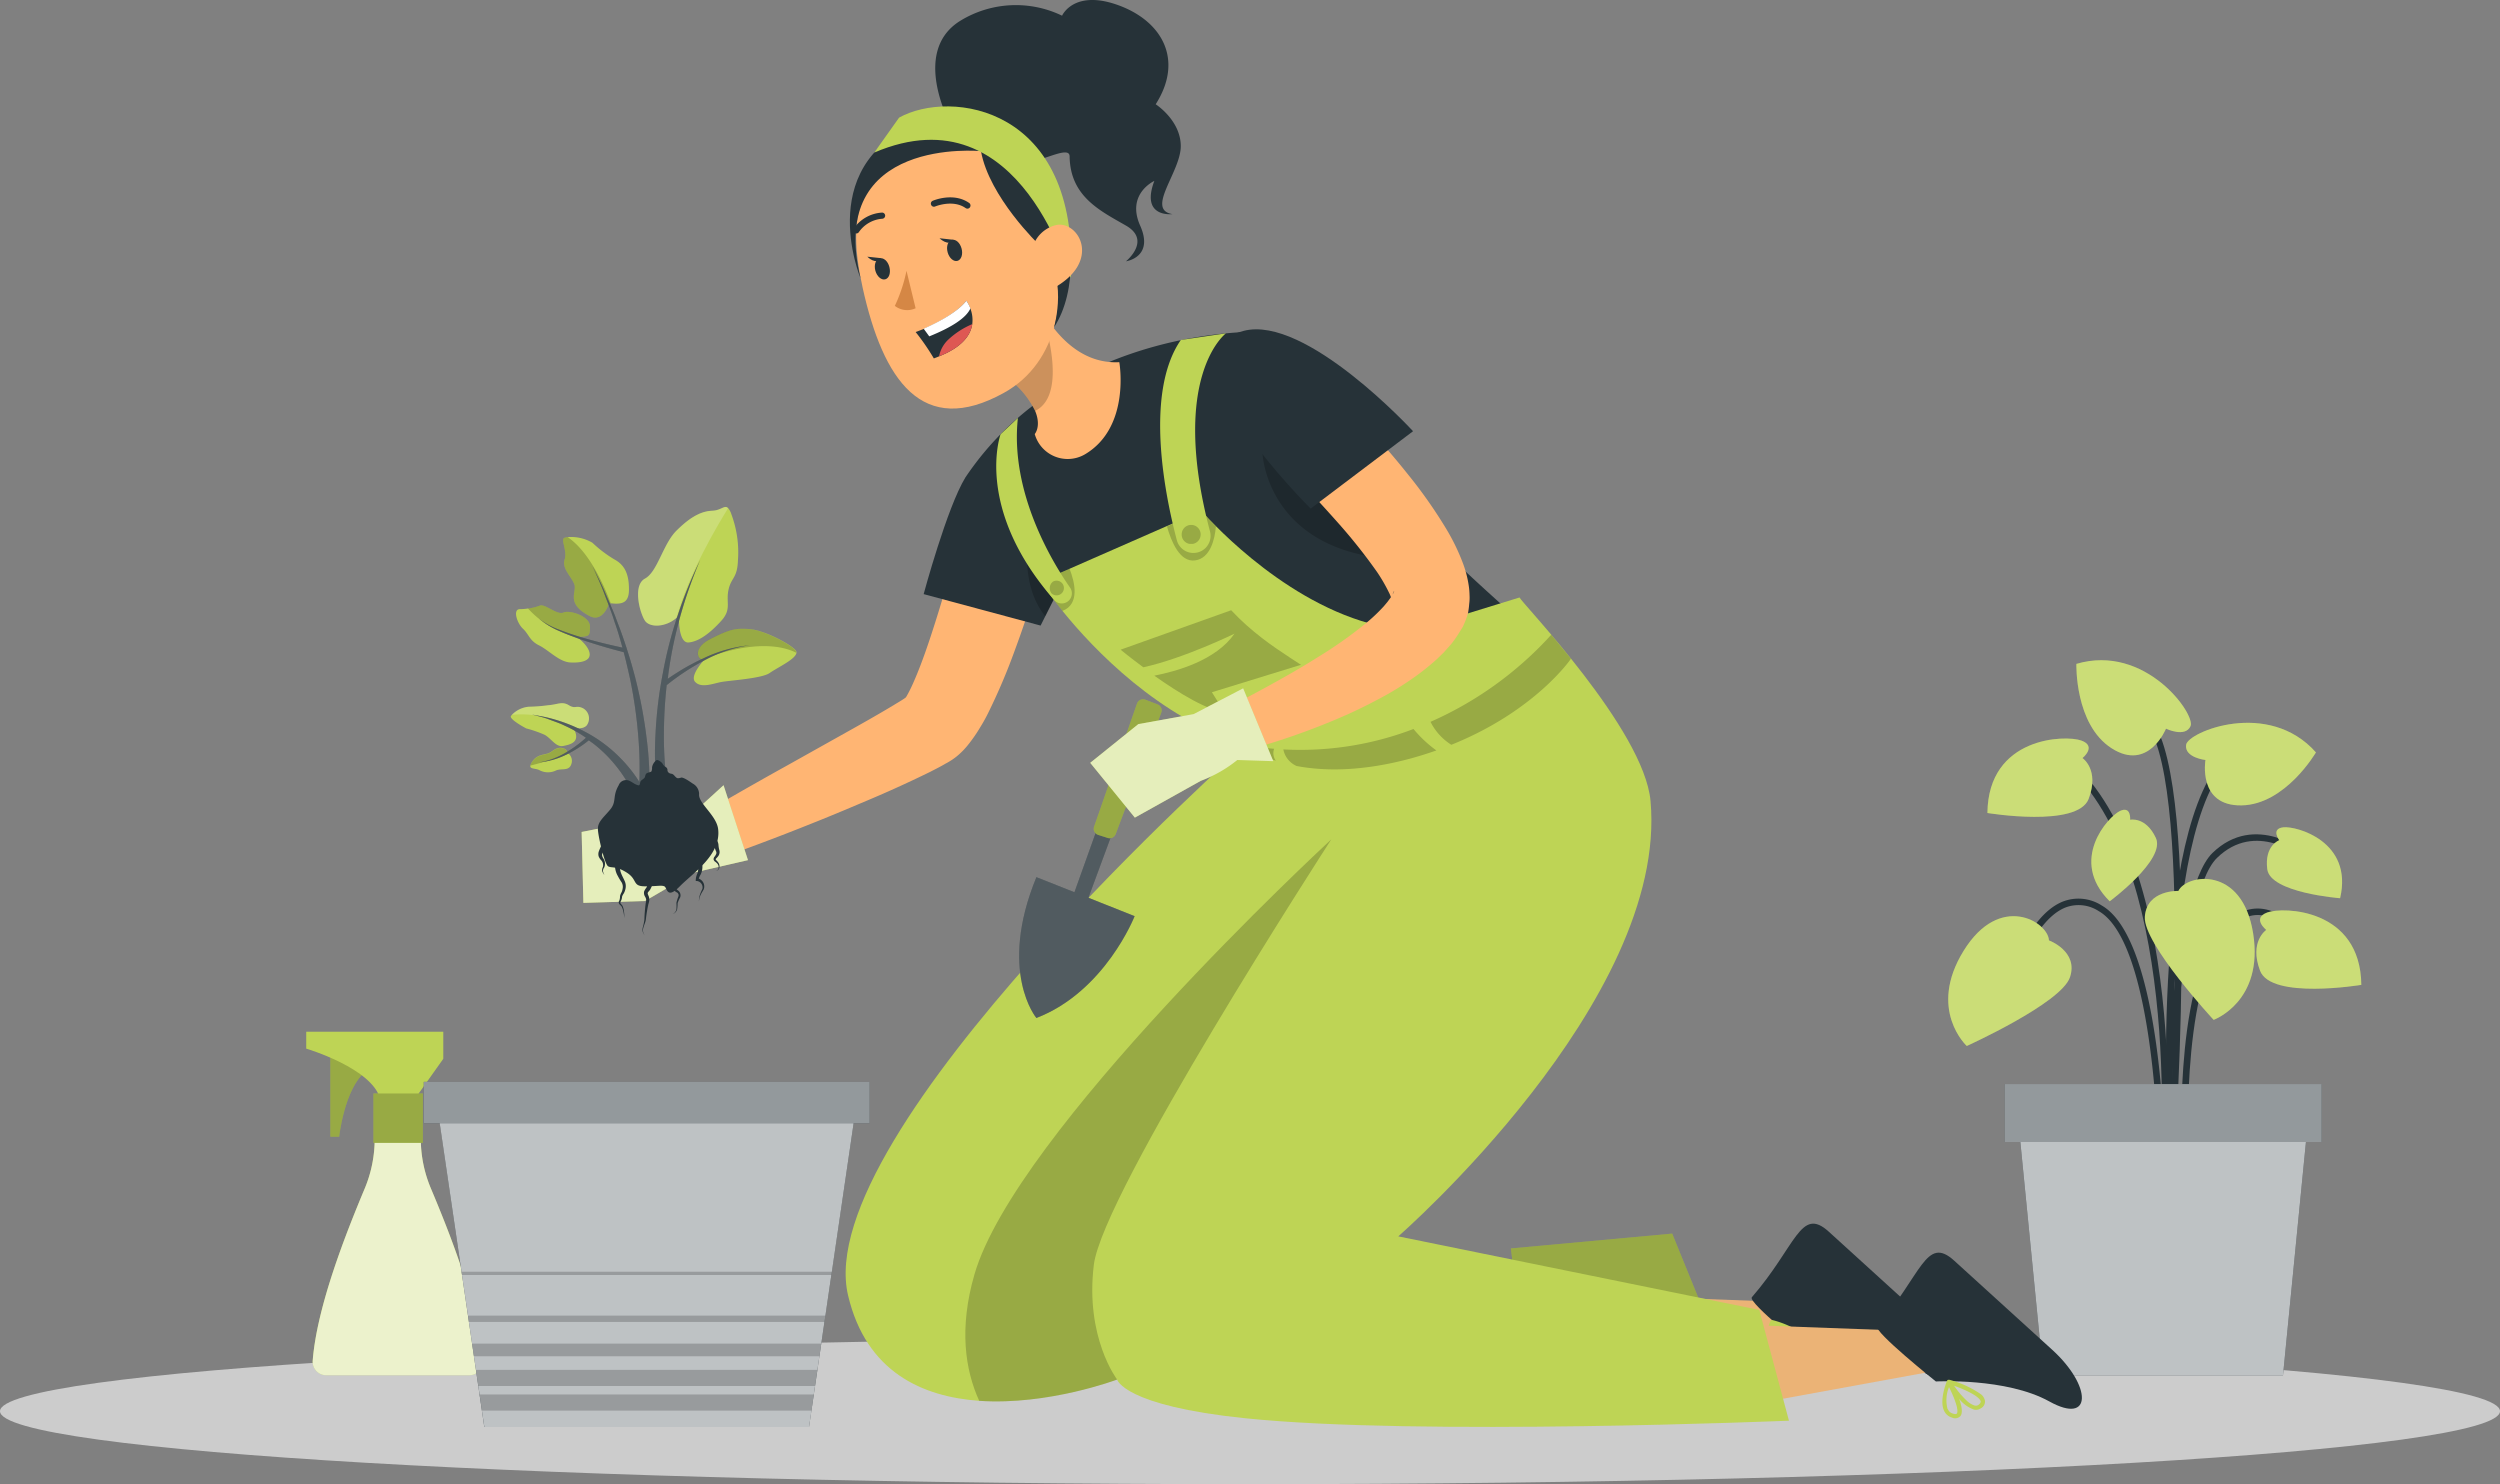 <svg xmlns="http://www.w3.org/2000/svg" xmlns:xlink="http://www.w3.org/1999/xlink" width="734.047" height="435.785" viewBox="0 0 734.047 435.785">
  <rect x="0" y="0" width="734.047" height="435.785" fill="#808080" stroke="none"/>
  <defs>
    <clipPath id="clip-path">
      <rect id="Rectangle_1062" data-name="Rectangle 1062" width="734.047" height="435.785" fill="none"/>
    </clipPath>
    <clipPath id="clip-path-3">
      <rect id="Rectangle_1015" data-name="Rectangle 1015" width="36.217" height="38.115" fill="none"/>
    </clipPath>
    <clipPath id="clip-path-4">
      <rect id="Rectangle_1016" data-name="Rectangle 1016" width="32.26" height="41.389" fill="none"/>
    </clipPath>
    <clipPath id="clip-path-5">
      <rect id="Rectangle_1017" data-name="Rectangle 1017" width="38.156" height="24.251" fill="none"/>
    </clipPath>
    <clipPath id="clip-path-6">
      <rect id="Rectangle_1018" data-name="Rectangle 1018" width="33.638" height="27.944" fill="none"/>
    </clipPath>
    <clipPath id="clip-path-7">
      <rect id="Rectangle_1019" data-name="Rectangle 1019" width="30.821" height="23.004" fill="none"/>
    </clipPath>
    <clipPath id="clip-path-8">
      <rect id="Rectangle_1020" data-name="Rectangle 1020" width="30.821" height="23.003" fill="none"/>
    </clipPath>
    <clipPath id="clip-path-9">
      <rect id="Rectangle_1021" data-name="Rectangle 1021" width="19.309" height="26.884" fill="none"/>
    </clipPath>
    <clipPath id="clip-path-10">
      <rect id="Rectangle_1022" data-name="Rectangle 1022" width="22.096" height="20.851" fill="none"/>
    </clipPath>
    <clipPath id="clip-path-11">
      <rect id="Rectangle_1023" data-name="Rectangle 1023" width="85.523" height="77.024" fill="none"/>
    </clipPath>
    <clipPath id="clip-path-12">
      <rect id="Rectangle_1026" data-name="Rectangle 1026" width="93.038" height="16.999" fill="none"/>
    </clipPath>
    <clipPath id="clip-path-13">
      <rect id="Rectangle_1027" data-name="Rectangle 1027" width="16.2" height="29.738" fill="none"/>
    </clipPath>
    <clipPath id="clip-path-14">
      <rect id="Rectangle_1028" data-name="Rectangle 1028" width="14.367" height="14.468" fill="none"/>
    </clipPath>
    <clipPath id="clip-path-15">
      <rect id="Rectangle_1029" data-name="Rectangle 1029" width="57.765" height="29.977" fill="none"/>
    </clipPath>
    <clipPath id="clip-path-16">
      <rect id="Rectangle_1030" data-name="Rectangle 1030" width="5.565" height="5.565" fill="none"/>
    </clipPath>
    <clipPath id="clip-path-17">
      <rect id="Rectangle_1031" data-name="Rectangle 1031" width="9.982" height="12.361" fill="none"/>
    </clipPath>
    <clipPath id="clip-path-18">
      <rect id="Rectangle_1032" data-name="Rectangle 1032" width="4.157" height="4.316" fill="none"/>
    </clipPath>
    <clipPath id="clip-path-19">
      <rect id="Rectangle_1033" data-name="Rectangle 1033" width="62.657" height="48.422" fill="none"/>
    </clipPath>
    <clipPath id="clip-path-20">
      <rect id="Rectangle_1034" data-name="Rectangle 1034" width="107.47" height="165.047" fill="none"/>
    </clipPath>
    <clipPath id="clip-path-21">
      <rect id="Rectangle_1035" data-name="Rectangle 1035" width="19.825" height="35.739" fill="none"/>
    </clipPath>
    <clipPath id="clip-path-22">
      <rect id="Rectangle_1036" data-name="Rectangle 1036" width="9.01" height="4.524" fill="none"/>
    </clipPath>
    <clipPath id="clip-path-23">
      <rect id="Rectangle_1037" data-name="Rectangle 1037" width="41.228" height="32.294" fill="none"/>
    </clipPath>
    <clipPath id="clip-path-24">
      <rect id="Rectangle_1038" data-name="Rectangle 1038" width="44.939" height="11.867" fill="none"/>
    </clipPath>
    <clipPath id="clip-path-25">
      <rect id="Rectangle_1039" data-name="Rectangle 1039" width="40.426" height="92.319" fill="none"/>
    </clipPath>
    <clipPath id="clip-path-26">
      <rect id="Rectangle_1040" data-name="Rectangle 1040" width="19.971" height="40.825" fill="none"/>
    </clipPath>
    <clipPath id="clip-path-27">
      <rect id="Rectangle_1041" data-name="Rectangle 1041" width="48.838" height="34.546" fill="none"/>
    </clipPath>
    <clipPath id="clip-path-28">
      <rect id="Rectangle_1042" data-name="Rectangle 1042" width="11.168" height="5.162" fill="none"/>
    </clipPath>
    <clipPath id="clip-path-29">
      <rect id="Rectangle_1043" data-name="Rectangle 1043" width="22.717" height="7.401" fill="none"/>
    </clipPath>
    <clipPath id="clip-path-30">
      <rect id="Rectangle_1044" data-name="Rectangle 1044" width="13.993" height="23.624" fill="none"/>
    </clipPath>
    <clipPath id="clip-path-31">
      <rect id="Rectangle_1045" data-name="Rectangle 1045" width="18.21" height="9.416" fill="none"/>
    </clipPath>
    <clipPath id="clip-path-32">
      <rect id="Rectangle_1046" data-name="Rectangle 1046" width="26.452" height="34.834" fill="none"/>
    </clipPath>
    <clipPath id="clip-path-33">
      <rect id="Rectangle_1047" data-name="Rectangle 1047" width="28.875" height="9.035" fill="none"/>
    </clipPath>
    <clipPath id="clip-path-34">
      <rect id="Rectangle_1048" data-name="Rectangle 1048" width="64.001" height="70.266" fill="none"/>
    </clipPath>
    <clipPath id="clip-path-35">
      <rect id="Rectangle_1049" data-name="Rectangle 1049" width="55.161" height="39.805" fill="none"/>
    </clipPath>
    <clipPath id="clip-path-36">
      <rect id="Rectangle_1050" data-name="Rectangle 1050" width="53.741" height="37.973" fill="none"/>
    </clipPath>
    <clipPath id="clip-path-37">
      <rect id="Rectangle_1051" data-name="Rectangle 1051" width="11.748" height="25.877" fill="none"/>
    </clipPath>
    <clipPath id="clip-path-38">
      <rect id="Rectangle_1052" data-name="Rectangle 1052" width="49.961" height="69.49" fill="none"/>
    </clipPath>
    <clipPath id="clip-path-39">
      <rect id="Rectangle_1055" data-name="Rectangle 1055" width="14.519" height="14.519" fill="none"/>
    </clipPath>
    <clipPath id="clip-path-40">
      <rect id="Rectangle_1056" data-name="Rectangle 1056" width="124.386" height="98.925" fill="none"/>
    </clipPath>
    <clipPath id="clip-path-41">
      <rect id="Rectangle_1059" data-name="Rectangle 1059" width="130.916" height="12.153" fill="none"/>
    </clipPath>
    <clipPath id="clip-path-42">
      <rect id="Rectangle_1060" data-name="Rectangle 1060" width="108.731" height="40.755" fill="none"/>
    </clipPath>
  </defs>
  <g id="Group_555" data-name="Group 555" transform="translate(0)">
    <g id="Group_554" data-name="Group 554" transform="translate(0)" clip-path="url(#clip-path)">
      <g id="Group_553" data-name="Group 553">
        <g id="Group_552" data-name="Group 552" clip-path="url(#clip-path)">
          <path id="Path_4814" data-name="Path 4814" d="M367.024,207.575C164.323,207.575,0,217.169,0,229s164.323,21.428,367.024,21.428S734.047,240.838,734.047,229s-164.323-21.428-367.024-21.428" transform="translate(0 185.354)" fill="#ccc"/>
          <path id="Path_4815" data-name="Path 4815" d="M31.893,220.845c0-.738,2.461-73.068,14.235-84.5,11.358-11.093,24.608-.416,25.1,0l1.211-1.458c-.151-.132-15.011-12.247-27.637,0C32.5,146.831,30.095,217.665,30,220.675Z" transform="translate(604.819 115.56)" fill="#263238"/>
          <path id="Path_4816" data-name="Path 4816" d="M76.27,243.2c0-.871,8.045-86.867-23.359-122.909l-1.439,1.249c30.893,35.4,23.037,120.581,22.924,121.471Z" transform="translate(559.42 107.417)" fill="#263238"/>
          <path id="Path_4817" data-name="Path 4817" d="M42.312,237.243l1.893-.133c0-.984-6.152-97.733,16.866-118.915L59.8,116.8C36.1,138.583,42.047,233.211,42.312,237.243" transform="translate(594.495 104.292)" fill="#263238"/>
          <path id="Path_4818" data-name="Path 4818" d="M96.539,217.013h1.893c0-2.669-.757-65.382-18.57-75.6a12.63,12.63,0,0,0-11.547-1.117c-10.79,4.448-16.128,23.643-16.355,24.457l1.893.492c0-.189,5.319-19.1,15.238-23.208a10.825,10.825,0,0,1,9.881,1.022c16.828,9.654,17.567,73.314,17.567,73.958" transform="translate(537.258 124.466)" fill="#263238"/>
          <path id="Path_4819" data-name="Path 4819" d="M28.2,215.682l1.893-.114c0-.492-2.688-49.538,10.544-66.8,3.2-4.183,6.682-6.171,10.354-5.925,8.67.606,15.92,13.251,16,13.421l1.647-.928c-.322-.568-7.837-13.7-17.51-14.386-4.335-.3-8.386,1.893-12,6.663-13.648,17.832-11.036,66.026-10.922,68.07" transform="translate(612.542 125.835)" fill="#263238"/>
          <path id="Path_4820" data-name="Path 4820" d="M56.848,248.353c.36-4.77,8.651-116.795-5.944-136.538l-1.514,1.136c14.178,19.176,5.679,134.1,5.565,135.251Z" transform="translate(581.037 99.845)" fill="#263238"/>
          <path id="Path_4821" data-name="Path 4821" d="M96.041,149.218s8.745,3.218,6.152,10.847-30.287,20.16-30.287,20.16-11.6-10.638-.946-27.921,24.835-8.537,25.082-3.085" transform="translate(505.576 126.897)" fill="#bed455"/>
          <g id="Group_434" data-name="Group 434" transform="translate(572.032 269.007)" opacity="0.2" style="isolation: isolate">
            <g id="Group_433" data-name="Group 433" transform="translate(0)">
              <g id="Group_432" data-name="Group 432" clip-path="url(#clip-path-3)">
                <path id="Path_4822" data-name="Path 4822" d="M96.041,149.218s8.745,3.218,6.152,10.847-30.287,20.16-30.287,20.16-11.6-10.638-.946-27.921,24.835-8.537,25.082-3.085" transform="translate(-66.456 -142.11)" fill="#fff"/>
              </g>
            </g>
          </g>
          <path id="Path_4823" data-name="Path 4823" d="M47.907,139.86s-9.313-.379-9.843,7.572,20.2,30.287,20.2,30.287,14.784-5.338,11.6-25.4-19.573-17.4-21.958-12.456" transform="translate(591.702 121.736)" fill="#bed455"/>
          <g id="Group_437" data-name="Group 437" transform="translate(629.755 258.066)" opacity="0.2" style="isolation: isolate">
            <g id="Group_436" data-name="Group 436" transform="translate(0)">
              <g id="Group_435" data-name="Group 435" clip-path="url(#clip-path-4)">
                <path id="Path_4824" data-name="Path 4824" d="M47.907,139.86s-9.313-.379-9.843,7.572,20.2,30.287,20.2,30.287,14.784-5.338,11.6-25.4-19.573-17.4-21.958-12.456" transform="translate(-38.053 -136.33)" fill="#fff"/>
              </g>
            </g>
          </g>
          <path id="Path_4825" data-name="Path 4825" d="M34.261,123.038s-6.209-.681-5.679-4.467,24.173-13.516,38.124,2.234c0,0-8.935,15.352-21.864,15.56s-10.582-13.326-10.582-13.326" transform="translate(613.298 100.113)" fill="#bed455"/>
          <g id="Group_440" data-name="Group 440" transform="translate(641.848 212.228)" opacity="0.2" style="isolation: isolate">
            <g id="Group_439" data-name="Group 439" transform="translate(0)">
              <g id="Group_438" data-name="Group 438" clip-path="url(#clip-path-5)">
                <path id="Path_4826" data-name="Path 4826" d="M34.261,123.038s-6.209-.681-5.679-4.467,24.173-13.516,38.124,2.234c0,0-8.935,15.352-21.864,15.56s-10.582-13.326-10.582-13.326" transform="translate(-28.55 -112.115)" fill="#fff"/>
              </g>
            </g>
          </g>
          <path id="Path_4827" data-name="Path 4827" d="M74.259,122.509s5.679,2.726,7.212-.757S68.22,97.484,47.947,103.485c0,0-.549,17.756,10.317,24.76s16-5.736,16-5.736" transform="translate(561.715 91.442)" fill="#bed455"/>
          <g id="Group_443" data-name="Group 443" transform="translate(609.657 193.846)" opacity="0.2" style="isolation: isolate">
            <g id="Group_442" data-name="Group 442">
              <g id="Group_441" data-name="Group 441" clip-path="url(#clip-path-6)">
                <path id="Path_4828" data-name="Path 4828" d="M74.259,122.509s5.679,2.726,7.212-.757S68.22,97.484,47.947,103.485c0,0-.549,17.756,10.317,24.76s16-5.736,16-5.736" transform="translate(-47.942 -102.404)" fill="#fff"/>
              </g>
            </g>
          </g>
          <path id="Path_4829" data-name="Path 4829" d="M24.41,146.954s-4.3-3.464.341-5.149,27.334-1.211,27.58,21.277c0,0-26.5,4.411-29.738-4.164s1.817-11.963,1.817-11.963" transform="translate(640.999 126.095)" fill="#bed455"/>
          <g id="Group_446" data-name="Group 446" transform="translate(662.509 267.306)" opacity="0.2" style="isolation: isolate">
            <g id="Group_445" data-name="Group 445" transform="translate(0)">
              <g id="Group_444" data-name="Group 444" clip-path="url(#clip-path-7)">
                <path id="Path_4830" data-name="Path 4830" d="M24.41,146.954s-4.3-3.464.341-5.149,27.334-1.211,27.58,21.277c0,0-26.5,4.411-29.738-4.164s1.817-11.963,1.817-11.963" transform="translate(-21.51 -141.212)" fill="#fff"/>
              </g>
            </g>
          </g>
          <path id="Path_4831" data-name="Path 4831" d="M91.149,120.294s4.3-3.464-.341-5.149-27.353-1.212-27.58,21.277c0,0,26.5,4.411,29.738-4.165s-1.817-11.963-1.817-11.963" transform="translate(520.311 102.289)" fill="#bed455"/>
          <g id="Group_449" data-name="Group 449" transform="translate(583.539 216.841)" opacity="0.2" style="isolation: isolate">
            <g id="Group_448" data-name="Group 448" transform="translate(0)">
              <g id="Group_447" data-name="Group 447" clip-path="url(#clip-path-8)">
                <path id="Path_4832" data-name="Path 4832" d="M91.149,120.294s4.3-3.464-.341-5.149-27.353-1.212-27.58,21.277c0,0,26.5,4.411,29.738-4.165s-1.817-11.963-1.817-11.963" transform="translate(-63.228 -114.552)" fill="#fff"/>
              </g>
            </g>
          </g>
          <path id="Path_4833" data-name="Path 4833" d="M64.59,128.541s.379-4.2-3.029-2.555-15.144,14.424-2.972,26.5c0,0,16.525-12.247,13.554-18.608s-7.553-5.338-7.553-5.338" transform="translate(560.859 112.157)" fill="#bed455"/>
          <g id="Group_452" data-name="Group 452" transform="translate(614.05 237.76)" opacity="0.2" style="isolation: isolate">
            <g id="Group_451" data-name="Group 451" transform="translate(0)">
              <g id="Group_450" data-name="Group 450" clip-path="url(#clip-path-9)">
                <path id="Path_4834" data-name="Path 4834" d="M64.59,128.541s.379-4.2-3.029-2.555-15.144,14.424-2.972,26.5c0,0,16.525-12.247,13.554-18.608s-7.553-5.338-7.553-5.338" transform="translate(-53.191 -125.603)" fill="#fff"/>
              </g>
            </g>
          </g>
          <path id="Path_4835" data-name="Path 4835" d="M28.129,132.124s-2.555-3.351,1.193-3.786,20.6,4.07,16.677,20.822c0,0-20.5-1.552-21.39-8.518s3.521-8.518,3.521-8.518" transform="translate(641.103 114.574)" fill="#bed455"/>
          <g id="Group_455" data-name="Group 455" transform="translate(665.593 242.884)" opacity="0.2" style="isolation: isolate">
            <g id="Group_454" data-name="Group 454" transform="translate(0)">
              <g id="Group_453" data-name="Group 453" clip-path="url(#clip-path-10)">
                <path id="Path_4836" data-name="Path 4836" d="M28.129,132.124s-2.555-3.351,1.193-3.786,20.6,4.07,16.677,20.822c0,0-20.5-1.552-21.39-8.518s3.521-8.518,3.521-8.518" transform="translate(-24.49 -128.31)" fill="#fff"/>
              </g>
            </g>
          </g>
          <path id="Path_4837" data-name="Path 4837" d="M37.251,249.669h70.361l7.572-77.024H29.66Z" transform="translate(562.719 154.163)" fill="#263238"/>
          <g id="Group_458" data-name="Group 458" transform="translate(592.379 326.808)" opacity="0.7" style="isolation: isolate">
            <g id="Group_457" data-name="Group 457" transform="translate(0)">
              <g id="Group_456" data-name="Group 456" clip-path="url(#clip-path-11)">
                <path id="Path_4838" data-name="Path 4838" d="M37.251,249.669h70.361l7.572-77.024H29.66Z" transform="translate(-29.66 -172.645)" fill="#fff"/>
              </g>
            </g>
          </g>
          <rect id="Rectangle_1024" data-name="Rectangle 1024" width="93.038" height="16.999" transform="translate(588.631 318.309)" fill="#263238"/>
          <g id="Group_461" data-name="Group 461" transform="translate(588.631 318.309)" opacity="0.5" style="isolation: isolate">
            <g id="Group_460" data-name="Group 460" transform="translate(0)">
              <g id="Group_459" data-name="Group 459" clip-path="url(#clip-path-12)">
                <rect id="Rectangle_1025" data-name="Rectangle 1025" width="93.038" height="16.999" fill="#fff"/>
              </g>
            </g>
          </g>
          <path id="Path_4839" data-name="Path 4839" d="M309.534,78.655c-1.628,5.546-3.2,11.358-4.922,17.037s-3.369,11.358-5.13,16.9-3.616,11.055-5.679,15.958c-.511,1.211-1.022,2.385-1.533,3.426s-1.022,1.988-1.306,2.442-.208.322.133,0c.984-.681-.095,0-.454.3-.852.625-2.2,1.382-3.351,2.1-4.9,2.953-10.165,5.906-15.39,8.821l-15.787,8.84q-15.881,8.8-31.555,18.153L229.785,184q17.357-5.943,34.3-12.777c5.679-2.253,11.358-4.676,16.942-7.042s11.225-4.96,17.036-7.8c1.477-.776,2.839-1.42,4.524-2.423a19.607,19.607,0,0,0,3.35-2.2,22.746,22.746,0,0,0,3.2-3.275,43.5,43.5,0,0,0,3.6-5.206,46.958,46.958,0,0,0,2.574-4.695A177.5,177.5,0,0,0,322.88,120.7a336.287,336.287,0,0,0,11-35.7Z" transform="translate(-24.911 70.235)" fill="#ffb573"/>
          <path id="Path_4840" data-name="Path 4840" d="M219.94,108.308l34.338,9.238,1.363-2.726,10.809-21.5L251.8,85.082,232.187,74.065c-5.395,8.8-12.247,34.243-12.247,34.243" transform="translate(51.263 66.136)" fill="#263238"/>
          <g id="Group_464" data-name="Group 464" transform="translate(301.513 151.218)" opacity="0.2" style="isolation: isolate">
            <g id="Group_463" data-name="Group 463" transform="translate(0)">
              <g id="Group_462" data-name="Group 462" clip-path="url(#clip-path-13)">
                <path id="Path_4841" data-name="Path 4841" d="M225.331,109.623l10.809-21.5-14.651-8.234c-1.325,5.243-4.051,19.857,3.843,29.738" transform="translate(-219.94 -79.885)"/>
              </g>
            </g>
          </g>
          <path id="Path_4842" data-name="Path 4842" d="M149.71,94.255s29.132,56.41,100.232,71.572L316.914,140.1s-10.866-9.2-24.779-22.413a458.046,458.046,0,0,1-37.083-39.108c-7.818-9.465-14.405-18.929-18.153-27.107,0,0-56.883-2.309-87.189,42.781" transform="translate(133.74 45.946)" fill="#263238"/>
          <path id="Path_4843" data-name="Path 4843" d="M164.19,99.954s2.234,3.483,6.417,8.651c9.294,11.49,28.243,31.272,53.608,39.449,36.8,11.831,57.678-7.042,57.678-7.042V113.981c-28.811,3.786-56.069-20.008-66.253-30.287-2.707-2.707-4.2-4.448-4.2-4.448l-10.165,4.448-28.6,12.55Z" transform="translate(141.351 70.762)" fill="#bed455"/>
          <g id="Group_467" data-name="Group 467" transform="translate(342.643 150.12)" opacity="0.2" style="isolation: isolate">
            <g id="Group_466" data-name="Group 466" transform="translate(0)">
              <g id="Group_465" data-name="Group 465" clip-path="url(#clip-path-14)">
                <path id="Path_4844" data-name="Path 4844" d="M199.18,83.753c1.268,4.448,3.786,10.6,8.272,9.976s5.792-6.285,6.1-9.976c-2.707-2.707-4.2-4.448-4.2-4.448Z" transform="translate(-199.18 -79.305)"/>
              </g>
            </g>
          </g>
          <g id="Group_470" data-name="Group 470" transform="translate(329.032 179.177)" opacity="0.2" style="isolation: isolate">
            <g id="Group_469" data-name="Group 469" transform="translate(0)">
              <g id="Group_468" data-name="Group 468" clip-path="url(#clip-path-15)">
                <path id="Path_4845" data-name="Path 4845" d="M216.892,101.526s-14.784,7.25-26.785,9.881c-3.937-2.915-6.663-5.168-6.663-5.168l32.464-11.585c11.736,12.607,25.763,17.51,25.29,20.822s-17.131,9.465-26.6,9.143c-5.243-.189-14.273-5.792-21.258-10.752,6.417-1.268,18.04-4.411,23.548-12.342" transform="translate(-183.444 -94.655)"/>
              </g>
            </g>
          </g>
          <path id="Path_4846" data-name="Path 4846" d="M216.938,51.705S200.2,64.18,212.262,109.894a5.037,5.037,0,0,1-9.694,2.732c-.019-.064-.038-.131-.055-.195-3.2-12.077-9.768-42.913,1.174-58.776Z" transform="translate(143.025 46.17)" fill="#bed455"/>
          <g id="Group_473" data-name="Group 473" transform="translate(346.968 154.116)" opacity="0.2" style="isolation: isolate">
            <g id="Group_472" data-name="Group 472" transform="translate(0)">
              <g id="Group_471" data-name="Group 471" clip-path="url(#clip-path-16)">
                <path id="Path_4847" data-name="Path 4847" d="M201.554,83.97a2.783,2.783,0,1,0,5.546.458,2.643,2.643,0,0,0,0-.458,2.783,2.783,0,0,0-5.546,0" transform="translate(-201.545 -81.416)"/>
              </g>
            </g>
          </g>
          <g id="Group_476" data-name="Group 476" transform="translate(305.541 167.005)" opacity="0.2" style="isolation: isolate">
            <g id="Group_475" data-name="Group 475" transform="translate(0)">
              <g id="Group_474" data-name="Group 474" clip-path="url(#clip-path-17)">
                <path id="Path_4848" data-name="Path 4848" d="M221.1,91.935s2.234,3.483,6.417,8.651c5.187-2.007,3.616-8.424,2.082-12.361Z" transform="translate(-221.097 -88.225)"/>
              </g>
            </g>
          </g>
          <path id="Path_4849" data-name="Path 4849" d="M243.2,114.647c-5.149-7.382-17.718-27.959-15.314-49.822L222.8,69.614s-7.913,21.712,15.749,48.687a2.964,2.964,0,0,0,4.916-3.192,2.917,2.917,0,0,0-.259-.462" transform="translate(70.99 57.885)" fill="#bed455"/>
          <g id="Group_479" data-name="Group 479" transform="translate(308.229 170.496)" opacity="0.2" style="isolation: isolate">
            <g id="Group_478" data-name="Group 478" transform="translate(0)">
              <g id="Group_477" data-name="Group 477" clip-path="url(#clip-path-18)">
                <path id="Path_4850" data-name="Path 4850" d="M223.265,93.79a2.158,2.158,0,1,0,.4-3.426,2.479,2.479,0,0,0-.4,3.426" transform="translate(-222.754 -90.069)"/>
              </g>
            </g>
          </g>
          <path id="Path_4851" data-name="Path 4851" d="M178.445,203.183l-74-2.688,13.459,27.164,74.374-13.591Z" transform="translate(344.046 179.032)" fill="#ebb376"/>
          <path id="Path_4852" data-name="Path 4852" d="M84.376,211.421c-1.268,1.458,17.207,16.2,17.207,16.2s20.652-1.155,33.316,5.868,12.512-4.524.871-15.144l-28.83-26.217c-8.291-7.5-9.522,4.259-22.564,19.289" transform="translate(429.994 169.488)" fill="#263238"/>
          <path id="Path_4853" data-name="Path 4853" d="M109.4,204.782a.541.541,0,0,0-.246,0,.323.323,0,0,0-.189,0,.355.355,0,0,0-.17.095.533.533,0,0,0-.151.208c-.114.265-2.328,5.679-.852,8.764a3.557,3.557,0,0,0,2.309,1.988,2.159,2.159,0,0,0,2.48-.416c.776-.965.379-3.029-.36-5.073a9.737,9.737,0,0,0,4.3,3.142,2.592,2.592,0,0,0,2.007-.341,2.254,2.254,0,0,0,1.268-2.253A3.167,3.167,0,0,0,118.637,209a29.655,29.655,0,0,0-9.238-4.221m1.325,1.742c3.559,1.249,7.572,3.2,7.837,4.619,0,.133,0,.492-.719,1.022a1.228,1.228,0,0,1-1.041.151,5.675,5.675,0,0,1-2.4-1.477,28.8,28.8,0,0,1-3.672-4.392Zm-1.893,6.852c-.852-1.893-.114-4.77.416-6.474,1.7,3.332,2.953,6.966,2.29,7.78-.208.265-.814.132-1.155,0a2.492,2.492,0,0,1-.984-.53,2.549,2.549,0,0,1-.492-.776Z" transform="translate(411.162 182.847)" fill="#bed455"/>
          <path id="Path_4854" data-name="Path 4854" d="M182.987,228.882,167.71,191.345,120.33,195.7l5.546,44.068Z" transform="translate(323.282 170.861)" fill="#bed455"/>
          <g id="Group_482" data-name="Group 482" transform="translate(443.612 362.206)" opacity="0.2" style="isolation: isolate">
            <g id="Group_481" data-name="Group 481" transform="translate(0)">
              <g id="Group_480" data-name="Group 480" clip-path="url(#clip-path-19)">
                <path id="Path_4855" data-name="Path 4855" d="M182.987,228.882,167.71,191.345,120.33,195.7l5.546,44.068Z" transform="translate(-120.33 -191.345)"/>
              </g>
            </g>
          </g>
          <path id="Path_4856" data-name="Path 4856" d="M159,207.692,84.99,204.985l13.459,27.183,74.374-13.591Z" transform="translate(400.343 183.041)" fill="#ebb376"/>
          <path id="Path_4857" data-name="Path 4857" d="M64.916,215.924c-1.268,1.439,17.207,16.2,17.207,16.2s20.652-1.155,33.316,5.868,12.512-4.524.871-15.144L87.48,196.635c-8.291-7.515-9.522,4.259-22.564,19.289" transform="translate(486.291 173.503)" fill="#263238"/>
          <path id="Path_4858" data-name="Path 4858" d="M81.98,214.029h-.246a.53.53,0,0,0-.189,0,.449.449,0,0,0-.151.114.533.533,0,0,0-.151.208c-.114.284-2.328,5.679-.852,8.764a3.654,3.654,0,0,0,2.309,2.007,2.159,2.159,0,0,0,2.48-.435c.776-.965.379-3.01-.36-5.054a9.668,9.668,0,0,0,4.3,3.123,2.517,2.517,0,0,0,2.007-.322,2.254,2.254,0,0,0,1.268-2.253,3.255,3.255,0,0,0-1.155-1.893,29.828,29.828,0,0,0-9.257-4.259m1.325,1.742c3.559,1.249,7.572,3.2,7.837,4.619,0,.133,0,.511-.719,1.041a1.345,1.345,0,0,1-1.06.151,6.026,6.026,0,0,1-2.4-1.5,26.792,26.792,0,0,1-3.653-4.316m-1.893,6.871a10.244,10.244,0,0,1,.416-6.474c1.685,3.332,2.953,6.947,2.29,7.78-.208.246-.814.114-1.155,0a2.506,2.506,0,0,1-.984-.549,2.635,2.635,0,0,1-.492-.757Z" transform="translate(490.428 191.109)" fill="#bed455"/>
          <path id="Path_4859" data-name="Path 4859" d="M111.011,297.644c5.338,22.545,21.9,29.719,38.5,30.912,20.236,1.4,40.49-6.247,40.49-6.247s1.893,7.685,37.556,11.358c50.826,5.281,159.708.719,159.708.719l-8.708-32.521-106.005-21.6s79.39-69.187,74.071-127.831c-1.893-21.031-37.859-58.17-38.465-59.76L217.83,120.5l9.749,15.56S99.6,249.752,111.011,297.644" transform="translate(138.007 82.754)" fill="#bed455"/>
          <g id="Group_485" data-name="Group 485" transform="translate(283.442 246.434)" opacity="0.2" style="isolation: isolate">
            <g id="Group_484" data-name="Group 484" transform="translate(0)">
              <g id="Group_483" data-name="Group 483" clip-path="url(#clip-path-20)">
                <path id="Path_4860" data-name="Path 4860" d="M185.347,295.061c20.236,1.4,40.49-6.247,40.49-6.247S216.372,276.453,219,255.12c2.518-21.012,67.843-122,69.736-124.935-2.82,2.612-92.754,86.072-104.794,127.774-4.581,15.825-2.726,28.035,1.4,37.1" transform="translate(-181.269 -130.185)"/>
              </g>
            </g>
          </g>
          <path id="Path_4861" data-name="Path 4861" d="M228.611,80.621c1.893,4.562-.114,6.8-.114,6.8a10.055,10.055,0,0,0,14.727,5.963c13.5-7.969,10.108-27.069,10.108-27.069-12.191.663-19.743-9.635-23.283-16.185a38.351,38.351,0,0,1-2.442-5.3L213.96,65.818a73.647,73.647,0,0,1,8.178,6.436,26.519,26.519,0,0,1,6.474,8.367" transform="translate(75.32 40.026)" fill="#ffb573"/>
          <g id="Group_488" data-name="Group 488" transform="translate(289.28 84.908)" opacity="0.2" style="isolation: isolate">
            <g id="Group_487" data-name="Group 487" transform="translate(0)">
              <g id="Group_486" data-name="Group 486" clip-path="url(#clip-path-21)">
                <path id="Path_4862" data-name="Path 4862" d="M224.487,65.791a73.647,73.647,0,0,1,8.178,6.436,26.519,26.519,0,0,1,6.474,8.367c10.733-5.243,1.439-30.287,1.439-30.287v-.151a38.351,38.351,0,0,1-2.442-5.3Z" transform="translate(-224.487 -44.855)"/>
              </g>
            </g>
          </g>
          <path id="Path_4863" data-name="Path 4863" d="M209.972,38.3s-13.251-22.715,1.988-32.18a31.213,31.213,0,0,1,29.909-1.514s3.407-7.78,16.393-3.123,19.422,16.071,11.093,29.132c0,0,7.364,4.713,7.364,12.3s-10.411,18.646-2.442,19.952c0,0-9.465,1.211-5.319-9.749,0,0-8.329,3.786-4.164,13.118s-4.164,10.487-4.164,10.487,7.572-6.133,0-10.487-16.374-8.537-16.544-20.292c0-3.786-10.014,2.82-14.879,1.666A60.107,60.107,0,0,1,209.972,38.3" transform="translate(69.976 0)" fill="#263238"/>
          <path id="Path_4864" data-name="Path 4864" d="M244.468,23.721C223.948,29.835,220.617,42.8,225.406,64.4c6,27.012,17.472,44.049,41.456,30.741,32.5-18.059,11.68-81.586-22.394-71.421" transform="translate(27.909 20.205)" fill="#ffb573"/>
          <path id="Path_4865" data-name="Path 4865" d="M249.186,42.005a45.8,45.8,0,0,1-3.426,10.3,5.9,5.9,0,0,0,6.1.7Z" transform="translate(16.981 37.508)" fill="#d58745"/>
          <path id="Path_4866" data-name="Path 4866" d="M238.712,40.873c.454,1.7,1.76,2.82,2.877,2.518s1.685-1.893,1.211-3.634-1.742-2.82-2.877-2.518-1.685,1.931-1.211,3.634" transform="translate(39.533 33.207)" fill="#263238"/>
          <path id="Path_4867" data-name="Path 4867" d="M243.979,37.409l-4.089-.454s2.688,2.612,4.089.454" transform="translate(35.969 32.999)" fill="#263238"/>
          <path id="Path_4868" data-name="Path 4868" d="M249.907,43.736c.473,1.685,1.76,2.82,2.9,2.518s1.666-1.893,1.211-3.634-1.76-2.839-2.9-2.518-1.666,1.931-1.212,3.634" transform="translate(7.118 35.759)" fill="#263238"/>
          <path id="Path_4869" data-name="Path 4869" d="M255.179,40.25l-4.089-.435s2.574,2.612,4.089.435" transform="translate(3.568 35.553)" fill="#263238"/>
          <path id="Path_4870" data-name="Path 4870" d="M247.981,33.929a.872.872,0,0,0,.738-.4.91.91,0,0,0-.223-1.266l0,0c-4.6-3.218-10.449-.757-10.7-.644a.888.888,0,0,0-.486,1.16l.013.032a.889.889,0,0,0,1.16.486l.032-.013s5.168-2.158,8.935.473a.934.934,0,0,0,.53.17" transform="translate(36.075 27.336)" fill="#263238"/>
          <path id="Path_4871" data-name="Path 4871" d="M251.392,39.108a.929.929,0,0,0,.719-.341,9.146,9.146,0,0,1,6.834-3.975.928.928,0,0,0,.928-.89.909.909,0,0,0-.871-.928,10.845,10.845,0,0,0-8.329,4.657.928.928,0,0,0,.151,1.287.889.889,0,0,0,.568.189" transform="translate(0.03 29.445)" fill="#263238"/>
          <path id="Path_4872" data-name="Path 4872" d="M277.2,56.116s-14.633-14.008-17.037-27.467c0,0-45.639-4.505-35.341,37.386,0,0-14.916-35.474,20.141-46.813s50.3,40.358,36.647,61.161c-.019,0,4.657-15.484-4.411-24.268" transform="translate(27.869 15.731)" fill="#263238"/>
          <path id="Path_4873" data-name="Path 4873" d="M236.93,55.836a66.755,66.755,0,0,1,5.338,7.742c.511-.189,1.022-.379,1.533-.606,6.985-2.783,9.294-6.379,9.749-9.465A9.341,9.341,0,0,0,253,48.964a9.647,9.647,0,0,0-1.193-2.309c-2.82,3.672-9.124,6.777-12.569,8.291-1.382.549-2.309.89-2.309.89" transform="translate(31.925 41.661)" fill="#263238"/>
          <path id="Path_4874" data-name="Path 4874" d="M237.26,54.851l1.647,2.253c6.55-2.65,10.828-5.395,12.077-8.2a9.586,9.586,0,0,0-1.193-2.253c-2.783,3.578-9.086,6.682-12.531,8.2" transform="translate(33.943 41.661)" fill="#fff"/>
          <path id="Path_4875" data-name="Path 4875" d="M236.97,59.74c6.985-2.783,9.294-6.379,9.749-9.465a23.908,23.908,0,0,0-7.136,4.638,9.164,9.164,0,0,0-2.612,4.827" transform="translate(38.757 44.893)" fill="#de5753"/>
          <path id="Path_4876" data-name="Path 4876" d="M279.335,66.669c-.133,2.5-13.819-55.369-57.716-36.61l7.288-10.26c15.011-8.386,52.908-3.464,50.428,46.869" transform="translate(35.084 14.737)" fill="#bed455"/>
          <path id="Path_4877" data-name="Path 4877" d="M220.129,46.045a9.463,9.463,0,0,1,7.231-11.112c6.569-1.193,13.5,10.96-1.4,18.816-2.12,1.117-4.07-.719-5.83-7.7" transform="translate(82.876 31.121)" fill="#ffb573"/>
          <g id="Group_491" data-name="Group 491" transform="translate(365.585 218.815)" opacity="0.2" style="isolation: isolate">
            <g id="Group_490" data-name="Group 490" transform="translate(0)">
              <g id="Group_489" data-name="Group 489" clip-path="url(#clip-path-22)">
                <path id="Path_4878" data-name="Path 4878" d="M198.9,120.119a28.732,28.732,0,0,1-9.01-4.524c2.9.492,5.679.814,8.518,1.041a3.782,3.782,0,0,0,.492,3.483" transform="translate(-189.89 -115.595)"/>
              </g>
            </g>
          </g>
          <g id="Group_494" data-name="Group 494" transform="translate(420.026 186.389)" opacity="0.2" style="isolation: isolate">
            <g id="Group_493" data-name="Group 493" transform="translate(0)">
              <g id="Group_492" data-name="Group 492" clip-path="url(#clip-path-23)">
                <path id="Path_4879" data-name="Path 4879" d="M144.11,124.02a104.82,104.82,0,0,0,35.436-25.555l5.792,7.042s-10.392,15.314-35.114,25.252a16.894,16.894,0,0,1-6.114-6.739" transform="translate(-144.11 -98.465)"/>
              </g>
            </g>
          </g>
          <g id="Group_497" data-name="Group 497" transform="translate(376.81 214.045)" opacity="0.2" style="isolation: isolate">
            <g id="Group_496" data-name="Group 496" transform="translate(0)">
              <g id="Group_495" data-name="Group 495" clip-path="url(#clip-path-24)">
                <path id="Path_4880" data-name="Path 4880" d="M164.98,119.076a93.014,93.014,0,0,0,38.219-6,35.96,35.96,0,0,0,6.72,6.3c-2.423.852-4.96,1.647-7.572,2.366-14.538,3.918-25.593,3.691-33.467,2.2a6.738,6.738,0,0,1-3.9-4.865" transform="translate(-164.98 -113.075)"/>
              </g>
            </g>
          </g>
          <path id="Path_4881" data-name="Path 4881" d="M213.4,160.093l11.168,4.43,19.8-55.388,4.392,2.612-20.084,54.4,13.572,5.395S233.6,193.674,213.4,201.454c0,0-11.4-13.591,0-41.361" transform="translate(90.906 97.452)" fill="#263238"/>
          <g id="Group_500" data-name="Group 500" transform="translate(299.245 206.587)" opacity="0.2" style="isolation: isolate">
            <g id="Group_499" data-name="Group 499" transform="translate(0)">
              <g id="Group_498" data-name="Group 498" clip-path="url(#clip-path-25)">
                <path id="Path_4882" data-name="Path 4882" d="M213.4,160.093l11.168,4.43,19.8-55.388,4.392,2.612-20.084,54.4,13.572,5.395S233.6,193.674,213.4,201.454c0,0-11.4-13.591,0-41.361" transform="translate(-208.339 -109.135)" fill="#fff"/>
              </g>
            </g>
          </g>
          <path id="Path_4883" data-name="Path 4883" d="M226.335,109.966l-3.578-1.382a1.893,1.893,0,0,0-2.444,1.092l-.017.044L207.69,145.875a1.891,1.891,0,0,0,1.168,2.408l.044.015,2.783.89a1.894,1.894,0,0,0,2.366-1.136l13.383-35.644a1.893,1.893,0,0,0-1.1-2.442" transform="translate(113.544 96.848)" fill="#bed455"/>
          <g id="Group_503" data-name="Group 503" transform="translate(321.129 205.307)" opacity="0.2" style="isolation: isolate">
            <g id="Group_502" data-name="Group 502">
              <g id="Group_501" data-name="Group 501" clip-path="url(#clip-path-26)">
                <path id="Path_4884" data-name="Path 4884" d="M226.335,109.966l-3.578-1.382a1.893,1.893,0,0,0-2.444,1.092l-.017.044L207.69,145.875a1.891,1.891,0,0,0,1.168,2.408l.044.015,2.783.89a1.894,1.894,0,0,0,2.366-1.136l13.383-35.644a1.893,1.893,0,0,0-1.1-2.442" transform="translate(-207.586 -108.459)"/>
              </g>
            </g>
          </g>
          <path id="Path_4885" data-name="Path 4885" d="M293.51,131.222a38.165,38.165,0,0,1,12.115-2.309l7.8-7.118,7.174,22-15.977,3.672-14.254,8.329-18.1.549-.511-20.822Z" transform="translate(-100.978 108.757)" fill="#bed455"/>
          <g id="Group_506" data-name="Group 506" transform="translate(170.782 230.552)" opacity="0.6" style="isolation: isolate">
            <g id="Group_505" data-name="Group 505" transform="translate(0)">
              <g id="Group_504" data-name="Group 504" clip-path="url(#clip-path-27)">
                <path id="Path_4886" data-name="Path 4886" d="M293.51,131.222a38.165,38.165,0,0,1,12.115-2.309l7.8-7.118,7.174,22-15.977,3.672-14.254,8.329-18.1.549-.511-20.822Z" transform="translate(-271.76 -121.795)" fill="#fff"/>
              </g>
            </g>
          </g>
          <path id="Path_4887" data-name="Path 4887" d="M301.858,122.618a5.372,5.372,0,0,0,4.808,0c1.647-.663,3.786.322,4.467-1.893a2.766,2.766,0,0,0-.871-3.048l-.284-.227s0-1.193-1.666-1.42-2.423.776-3.6,1.42-3.653.3-5.149,2.707a3.778,3.778,0,0,0-.473,1c-.246,1.193,1.477.738,2.764,1.458" transform="translate(-143.361 103.58)" fill="#bed455"/>
          <g id="Group_509" data-name="Group 509" transform="translate(155.733 219.635)" opacity="0.2" style="isolation: isolate">
            <g id="Group_508" data-name="Group 508" transform="translate(0)">
              <g id="Group_507" data-name="Group 507" clip-path="url(#clip-path-28)">
                <path id="Path_4888" data-name="Path 4888" d="M299.61,121.19a110.541,110.541,0,0,0,10.79-3.313l.379-.17-.284-.227s0-1.193-1.666-1.42-2.423.776-3.6,1.42-3.653.3-5.149,2.707a3.777,3.777,0,0,0-.473,1" transform="translate(-299.61 -116.028)"/>
              </g>
            </g>
          </g>
          <path id="Path_4889" data-name="Path 4889" d="M300.954,116.477a35.113,35.113,0,0,1,5.452,1.893c2.044,1.193,3.294,3.691,5.452,3.256s5.187-1.136,3.029-5.149v-.151c0-.057,2.5.625,3.786-.681a3.407,3.407,0,0,0-.589-4.782,3.442,3.442,0,0,0-.509-.329c-2.044-.965-2.139.341-4.108-.871s-3.256-.208-5.982,0a49.112,49.112,0,0,1-5.868.454,7.928,7.928,0,0,0-4.827,2.366,1.35,1.35,0,0,0-.284.3c-.719.8,3.256,3.067,4.448,3.691" transform="translate(-146.451 97.398)" fill="#bed455"/>
          <g id="Group_512" data-name="Group 512" transform="translate(150.224 206.473)" opacity="0.2" style="isolation: isolate">
            <g id="Group_511" data-name="Group 511" transform="translate(0)">
              <g id="Group_510" data-name="Group 510" clip-path="url(#clip-path-29)">
                <path id="Path_4890" data-name="Path 4890" d="M296.419,112.483a30.973,30.973,0,0,1,18.21,3.994v-.151c0-.057,2.5.625,3.786-.681a3.407,3.407,0,0,0-.589-4.782,3.547,3.547,0,0,0-.509-.329c-2.044-.965-2.139.341-4.108-.871s-3.256-.208-5.982,0a49.112,49.112,0,0,1-5.868.454,7.931,7.931,0,0,0-4.941,2.366" transform="translate(-296.419 -109.075)" fill="#fff"/>
              </g>
            </g>
          </g>
          <path id="Path_4891" data-name="Path 4891" d="M293.461,97.078c.965,2.347-2.745,5.679,4.6,9.465,3.9,1.988,5.679-3.786,5.679-3.786h.473c3.54.435,5.338-.265,5.338-4.051s-.814-6.966-4.24-8.8a36.506,36.506,0,0,1-6.493-4.922,12.378,12.378,0,0,0-7.269-1.647,4.2,4.2,0,0,0-.89.17c-1.325.492.852,3.786,0,6.4s1.836,4.808,2.8,7.174" transform="translate(-124.875 74.376)" fill="#bed455"/>
          <g id="Group_515" data-name="Group 515" transform="translate(165.345 157.711)" opacity="0.2" style="isolation: isolate">
            <g id="Group_514" data-name="Group 514" transform="translate(0)">
              <g id="Group_513" data-name="Group 513" clip-path="url(#clip-path-30)">
                <path id="Path_4892" data-name="Path 4892" d="M296.281,97.058c.965,2.347-2.745,5.679,4.6,9.465,3.9,1.988,5.679-3.786,5.679-3.786h.473c-1.666-4.486-6.076-14.992-12.664-19.422a4.2,4.2,0,0,0-.89.17c-1.325.492.852,3.786,0,6.4s1.836,4.808,2.8,7.174" transform="translate(-293.04 -83.315)"/>
              </g>
            </g>
          </g>
          <path id="Path_4893" data-name="Path 4893" d="M298.327,100.789c1.8,1.723,1.893,3.483,4.732,4.884s5.868,4.827,9.143,5,5.925-.492,5.679-2.612-2.877-4.2-3.54-4.751l-.151-.114c3.653-.189,3.786-.132,3.786-3.123s-5.925-4.9-7.78-4.07-5.433-2.612-6.909-2.044a14.744,14.744,0,0,1-3.426.852,15.53,15.53,0,0,1-2.461.208c-2.158,0-.871,4.108.928,5.774" transform="translate(-144.752 83.84)" fill="#bed455"/>
          <g id="Group_518" data-name="Group 518" transform="translate(155.014 177.731)" opacity="0.2" style="isolation: isolate">
            <g id="Group_517" data-name="Group 517" transform="translate(0)">
              <g id="Group_516" data-name="Group 516" clip-path="url(#clip-path-31)">
                <path id="Path_4894" data-name="Path 4894" d="M296.27,94.807a28.233,28.233,0,0,0,14.576,8.5l-.151-.114c3.653-.189,3.786-.132,3.786-3.123s-5.925-4.9-7.78-4.07-5.433-2.612-6.909-2.044a14.825,14.825,0,0,1-3.521.852" transform="translate(-296.27 -93.891)"/>
              </g>
            </g>
          </g>
          <path id="Path_4895" data-name="Path 4895" d="M275.3,112.069c1.458,2.1,6.114,1.893,9.238-.852l.7-.7s-.265,8.234,2.9,7.913,6.455-2.934,9.559-6.36,1.306-5.376,2.12-9.105,2.612-3.294,2.783-8.8a31.93,31.93,0,0,0-1.893-13.251,5.472,5.472,0,0,0-.965-1.893c-1.022-1.155-1.988.625-4.638.719-3.426.114-6.682,1.988-10.6,5.906s-5.527,12.077-9.2,14.027-1.552,10.108,0,12.4" transform="translate(-85.914 70.212)" fill="#bed455"/>
          <g id="Group_521" data-name="Group 521" transform="translate(187.319 148.861)" opacity="0.2" style="isolation: isolate">
            <g id="Group_520" data-name="Group 520" transform="translate(0)">
              <g id="Group_519" data-name="Group 519" clip-path="url(#clip-path-32)">
                <path id="Path_4896" data-name="Path 4896" d="M276.92,112.06c1.458,2.1,6.114,1.893,9.238-.852,3.5-12.91,12.228-27.5,15.144-32.18-1.022-1.155-1.988.625-4.638.719-3.426.114-6.682,1.988-10.6,5.906s-5.527,12.077-9.2,14.027-1.5,10.089.057,12.38" transform="translate(-274.85 -78.64)" fill="#fff"/>
              </g>
            </g>
          </g>
          <path id="Path_4897" data-name="Path 4897" d="M264.663,113.154c1.8,1.893,5.225.454,7.666,0s11.907-1.022,14.178-2.631,7.7-4.07,7.875-5.963a.914.914,0,0,0-.208-.644c-1.458-1.893-9.294-5.963-13.478-6.285s-5.925,0-11.642,2.934c-5,2.574-3.786,5.83-2.309,6a1.035,1.035,0,0,0,.625,0s-4.505,4.77-2.707,6.587" transform="translate(-60.527 87.091)" fill="#bed455"/>
          <g id="Group_524" data-name="Group 524" transform="translate(204.887 184.623)" opacity="0.2" style="isolation: isolate">
            <g id="Group_523" data-name="Group 523" transform="translate(0)">
              <g id="Group_522" data-name="Group 522" clip-path="url(#clip-path-33)">
                <path id="Path_4898" data-name="Path 4898" d="M265.525,106.567c15.749-6.057,24.173-3.786,27.637-2.007a.914.914,0,0,0-.208-.644c-1.458-1.893-9.294-5.963-13.478-6.285s-5.925,0-11.642,2.934c-4.9,2.574-3.729,5.83-2.309,6" transform="translate(-264.289 -97.532)"/>
              </g>
            </g>
          </g>
          <path id="Path_4899" data-name="Path 4899" d="M273.74,120.359a123.874,123.874,0,0,1,4.392-17.169,130.178,130.178,0,0,1,6.644-16.355,132.839,132.839,0,0,0-5.868,16.6,123.68,123.68,0,0,0-3.54,17.169,8.3,8.3,0,0,1-.151,1.174c1.42-.984,2.858-1.893,4.335-2.8a70.311,70.311,0,0,1,6.266-3.275,40.693,40.693,0,0,1,13.516-3.786,40.462,40.462,0,0,0-13.251,4.392,67.5,67.5,0,0,0-11.168,7.326A134.93,134.93,0,0,0,274.1,138a100.266,100.266,0,0,0,1.344,17.264l-3.256.587a101.62,101.62,0,0,1-.549-17.907,125.081,125.081,0,0,1,2.1-17.586" transform="translate(-79.164 77.539)" fill="#263238"/>
          <path id="Path_4900" data-name="Path 4900" d="M302.917,138.232a37.733,37.733,0,0,0-6.209-3.521c-1.514-.776-3.142-1.268-4.732-1.893s-3.294-.946-4.94-1.42c1.685.341,3.388.587,5.054,1.022a46.794,46.794,0,0,1,14.235,6.228,42.235,42.235,0,0,1,7.95,6.871,39.927,39.927,0,0,1,4.316,5.679,110.465,110.465,0,0,0-.265-12.74A138.216,138.216,0,0,0,315.9,121.1c-.587-2.669-1.212-5.338-1.893-7.988q-6.437-1.647-12.7-3.786c-2.158-.757-4.278-1.59-6.36-2.518a22.319,22.319,0,0,1-5.811-3.559,22.143,22.143,0,0,0,5.944,3.256c2.1.833,4.259,1.552,6.417,2.215,3.994,1.174,8.064,2.177,12.134,3.048-.7-2.555-1.439-5.111-2.328-7.572-.852-2.821-1.988-5.527-3.01-8.291s-2.309-5.414-3.464-8.121c1.268,2.65,2.65,5.262,3.786,7.969s2.4,5.376,3.388,8.159a150.166,150.166,0,0,1,5.433,16.9,139.218,139.218,0,0,1,3.275,17.491,99.079,99.079,0,0,1,.738,17.945l-3.275-.379v-.644l-1.041.379a34.29,34.29,0,0,0-4.884-8.443,39.722,39.722,0,0,0-7.042-7.117l-1.458-1.06a33.813,33.813,0,0,1-6.531,4.165,22.3,22.3,0,0,1-8.026,2.309,22.024,22.024,0,0,0,7.742-2.839,33.82,33.82,0,0,0,5.982-4.392" transform="translate(-130.867 78.387)" fill="#263238"/>
          <g id="Group_527" data-name="Group 527" transform="translate(156.168 164.374)" opacity="0.2">
            <g id="Group_526" data-name="Group 526">
              <g id="Group_525" data-name="Group 525" clip-path="url(#clip-path-34)">
                <path id="Path_4901" data-name="Path 4901" d="M273.74,120.359a123.874,123.874,0,0,1,4.392-17.169,130.178,130.178,0,0,1,6.644-16.355,132.839,132.839,0,0,0-5.868,16.6,123.68,123.68,0,0,0-3.54,17.169,8.3,8.3,0,0,1-.151,1.174c1.42-.984,2.858-1.893,4.335-2.8a70.311,70.311,0,0,1,6.266-3.275,40.693,40.693,0,0,1,13.516-3.786,40.462,40.462,0,0,0-13.251,4.392,67.5,67.5,0,0,0-11.168,7.326A134.93,134.93,0,0,0,274.1,138a100.266,100.266,0,0,0,1.344,17.264l-3.256.587a101.62,101.62,0,0,1-.549-17.907,125.081,125.081,0,0,1,2.1-17.586" transform="translate(-235.332 -86.835)" fill="#fff"/>
                <path id="Path_4902" data-name="Path 4902" d="M302.917,138.232a37.733,37.733,0,0,0-6.209-3.521c-1.514-.776-3.142-1.268-4.732-1.893s-3.294-.946-4.94-1.42c1.685.341,3.388.587,5.054,1.022a46.794,46.794,0,0,1,14.235,6.228,42.235,42.235,0,0,1,7.95,6.871,39.927,39.927,0,0,1,4.316,5.679,110.465,110.465,0,0,0-.265-12.74A138.216,138.216,0,0,0,315.9,121.1c-.587-2.669-1.212-5.338-1.893-7.988q-6.437-1.647-12.7-3.786c-2.158-.757-4.278-1.59-6.36-2.518a22.319,22.319,0,0,1-5.811-3.559,22.143,22.143,0,0,0,5.944,3.256c2.1.833,4.259,1.552,6.417,2.215,3.994,1.174,8.064,2.177,12.134,3.048-.7-2.555-1.439-5.111-2.328-7.572-.852-2.821-1.988-5.527-3.01-8.291s-2.309-5.414-3.464-8.121c1.268,2.65,2.65,5.262,3.786,7.969s2.4,5.376,3.388,8.159a150.166,150.166,0,0,1,5.433,16.9,139.218,139.218,0,0,1,3.275,17.491,99.079,99.079,0,0,1,.738,17.945l-3.275-.379v-.644l-1.041.379a34.29,34.29,0,0,0-4.884-8.443,39.722,39.722,0,0,0-7.042-7.117l-1.458-1.06a33.813,33.813,0,0,1-6.531,4.165,22.3,22.3,0,0,1-8.026,2.309,22.024,22.024,0,0,0,7.742-2.839,33.82,33.82,0,0,0,5.982-4.392" transform="translate(-287.036 -85.987)" fill="#fff"/>
              </g>
            </g>
          </g>
          <path id="Path_4903" data-name="Path 4903" d="M311.654,138.117c-.53-4.051-5.906-7.572-5.584-10.241a3.538,3.538,0,0,0-1.893-3.086c-.663-.454-2.669-1.893-3.388-1.742a2.907,2.907,0,0,1-.965.189c-.719-.114-1.022-1.079-1.723-1.287l-.473-.095a1.154,1.154,0,0,1-.852-.852,1.131,1.131,0,0,0-.208-.814,1.922,1.922,0,0,0-.492-.341,3.288,3.288,0,0,1-.814-1c-.208-.3-1.174-1.06-1.628-.946a.631.631,0,0,0-.322.227,3.361,3.361,0,0,0-1.06,1.893,2.643,2.643,0,0,1-.17,1.174c-.17.322-1.306.3-1.647.833a4.04,4.04,0,0,0-.265.852c-.284.644-1.23.833-1.382,1.533-.208,1-.189,1.1-1.249.663-.625-.265-1.155-.719-1.779-1a2.308,2.308,0,0,0-3.313,1.249c-1.893,3.256-.53,4.751-2.48,7.1s-3.634,3.559-3.616,5.679,1.988,10.317,2.972,10.96,2.272-.189,5.527,1.893,1.514,4.013,5.319,4.013,4.77-.379,5.679,0,.644,3.994,4.562,0,12.19-9.238,11.244-16.847" transform="translate(-100.799 105.269)" fill="#263238"/>
          <path id="Path_4904" data-name="Path 4904" d="M291.065,133.205a6.021,6.021,0,0,0,.473,5.054,17.829,17.829,0,0,0,1.136,1.893,2.658,2.658,0,0,1,.265,1.893,3.438,3.438,0,0,1-.3,1,3.911,3.911,0,0,0-.454,1.136,3.585,3.585,0,0,1-.133,1.079c0,.151-.151.322-.227.549a.812.812,0,0,0,.17.719c.3.36.568.492.719.833a4.969,4.969,0,0,1,.379,1.041,12.4,12.4,0,0,1,.36,2.234,11.406,11.406,0,0,0-.151-2.272,5.01,5.01,0,0,0-.3-1.136c-.114-.379-.511-.7-.663-.928s0-.454.189-.852a3.24,3.24,0,0,0,.265-1.155,4.019,4.019,0,0,1,.492-.909,4.6,4.6,0,0,0,.454-1.155,3.612,3.612,0,0,0-.189-2.5c-.341-.776-.7-1.4-.965-2.063a5.937,5.937,0,0,1-.454-1.988,3.641,3.641,0,0,1,.322-1.779Z" transform="translate(-110.137 118.945)" fill="#263238"/>
          <path id="Path_4905" data-name="Path 4905" d="M288.016,135.461a7.256,7.256,0,0,1-.473,4.24,4.613,4.613,0,0,0-.7,1.155,2.1,2.1,0,0,0,.284,1.533,2.254,2.254,0,0,1,.322.928,4.825,4.825,0,0,1-.151,1.079,47.685,47.685,0,0,0-.379,4.789,18.286,18.286,0,0,1-.492,2.328,2.4,2.4,0,0,0,.625,2.234,2.314,2.314,0,0,1-.435-2.2c.189-.757.549-1.5.719-2.291a42.871,42.871,0,0,1,.757-4.676,5.721,5.721,0,0,0,.284-1.268,2.884,2.884,0,0,0-.322-1.344c-.322-.814-.17-.719.511-1.571a8.522,8.522,0,0,0,1.1-5.016Z" transform="translate(-97.718 120.892)" fill="#263238"/>
          <path id="Path_4906" data-name="Path 4906" d="M282.47,134.515l.492,3.786a.981.981,0,0,1,0,.625c-.095.246-.284.492-.435.852a1.4,1.4,0,0,0,0,1.363,2.619,2.619,0,0,0,.852.738.946.946,0,0,1,.53,1.211,11.832,11.832,0,0,0-.587,1.893,12.635,12.635,0,0,1,0,1.893,2,2,0,0,1-1.1,1.4,2.142,2.142,0,0,0,1.306-1.344,13.494,13.494,0,0,0,.151-1.893,12.448,12.448,0,0,1,.757-1.685,1.808,1.808,0,0,0-.7-2.063,2.433,2.433,0,0,1-.549-.53.494.494,0,0,1,.095-.454l.511-.757a2.155,2.155,0,0,0,.322-1.211v-3.786Z" transform="translate(-84.714 120.115)" fill="#263238"/>
          <path id="Path_4907" data-name="Path 4907" d="M278.77,134.418a.729.729,0,0,1,.681.435,2.662,2.662,0,0,1,.379,1.4,4.065,4.065,0,0,1-.227,1.571,5.479,5.479,0,0,0-.492,1.893v.379h.36a1.9,1.9,0,0,1,1.624,2.13c-.009.061-.021.119-.034.18a14.505,14.505,0,0,0-.738,1.742,6.355,6.355,0,0,0-.284,1.893,6.436,6.436,0,0,1,.473-1.8c.246-.568.606-1.079.928-1.666a2.443,2.443,0,0,0-1.4-3.159,2.389,2.389,0,0,0-.5-.134l.379.416a4.926,4.926,0,0,1,.625-1.5,5.321,5.321,0,0,0,.511-1.893,4.2,4.2,0,0,0-.36-2.1,2.75,2.75,0,0,0-.757-.965,1.892,1.892,0,0,0-1.4-.435Z" transform="translate(-74.824 118.584)" fill="#263238"/>
          <path id="Path_4908" data-name="Path 4908" d="M277.2,131.557c-.151,0,0-.114.3,0a1.477,1.477,0,0,1,.454.89,7.152,7.152,0,0,0,.454,1.458.983.983,0,0,1,0,1.022,3.025,3.025,0,0,1-.341.568,1.173,1.173,0,0,0-.341.89,1.1,1.1,0,0,0,.568.719,5.875,5.875,0,0,1,.492.454,1.648,1.648,0,0,1,.435,1.23,1.116,1.116,0,0,1-.852.984,1.232,1.232,0,0,0,1.041-.946,1.893,1.893,0,0,0-.284-1.5c-.246-.435-.833-.852-.8-1.022s.53-.53.8-.965a2.007,2.007,0,0,0,.265-1.76,7.563,7.563,0,0,1-.227-1.363,2.82,2.82,0,0,0-.681-1.723,2.108,2.108,0,0,0-.965-.568,1.607,1.607,0,0,0-1.363.265Z" transform="translate(-68.2 115.974)" fill="#263238"/>
          <path id="Path_4909" data-name="Path 4909" d="M296.326,131.52a.8.8,0,0,0-.3-.625.87.87,0,0,0-.663-.208.949.949,0,0,0-.511.17,1.323,1.323,0,0,0-.454.549l-.246.549c-.17.379-.341.738-.511,1.193a2.493,2.493,0,0,0-.114,1.552,3.326,3.326,0,0,0,.738,1.174,2.1,2.1,0,0,1,.511,2.007,1.9,1.9,0,0,0-.17,1.287,3.614,3.614,0,0,0,.644,1.079,3.809,3.809,0,0,1-.435-1.117,1.589,1.589,0,0,1,.341-1.079,2.724,2.724,0,0,0-.208-2.631c-.473-.776-.549-1.174-.17-1.779.17-.284.416-.644.644-.984l.341-.511c.114-.17,0,.095,0,0a.387.387,0,0,1-.227,0,.658.658,0,0,1-.511-.17.681.681,0,0,1-.246-.492Z" transform="translate(-117.764 116.693)" fill="#263238"/>
          <g id="Group_530" data-name="Group 530" transform="translate(370.715 124.528)" opacity="0.2" style="isolation: isolate">
            <g id="Group_529" data-name="Group 529" transform="translate(0)">
              <g id="Group_528" data-name="Group 528" clip-path="url(#clip-path-35)">
                <path id="Path_4910" data-name="Path 4910" d="M162.8,74.606s1.666,36.42,55.16,30.287a458.046,458.046,0,0,1-37.083-39.108A33.316,33.316,0,0,0,162.8,74.606" transform="translate(-162.8 -65.785)"/>
              </g>
            </g>
          </g>
          <path id="Path_4911" data-name="Path 4911" d="M173.836,76.894c3.994,4.032,8.291,8.31,12.285,12.588s7.988,8.613,11.793,12.948a161.079,161.079,0,0,1,10.3,13.118,48.564,48.564,0,0,1,3.483,6c.454.871.625,1.514.757,1.779a12.007,12.007,0,0,1,.663-1.988s.151-.208.114-.17v.114l-.114.246-.227.473-.7,1.117-.909,1.23-1.06,1.268a50.424,50.424,0,0,1-5.508,5.187,126.023,126.023,0,0,1-13.781,9.711c-4.9,3.1-10.052,6.02-15.276,8.878s-10.6,5.679-15.825,8.272l4.089,11.755a204.782,204.782,0,0,0,35.966-12.191q4.373-1.988,8.727-4.316a90.483,90.483,0,0,0,8.632-5.13,72.972,72.972,0,0,0,8.5-6.587l2.082-2.025,2.044-2.29a31.288,31.288,0,0,0,1.893-2.593l.928-1.476.473-.757.227-.379a6.326,6.326,0,0,0,.322-.7,24.977,24.977,0,0,0,1.193-3.2,24.517,24.517,0,0,0,.379-2.877,13.406,13.406,0,0,0,.095-2.555,21.8,21.8,0,0,0-.17-2.328,32.167,32.167,0,0,0-1.76-7,61.7,61.7,0,0,0-4.96-10.2,141.617,141.617,0,0,0-11.471-16.26c-4.013-5.035-8.2-9.805-12.493-14.424s-8.632-9.029-13.44-13.459Z" transform="translate(196.103 52.385)" fill="#ffb573"/>
          <path id="Path_4912" data-name="Path 4912" d="M176.686,51.542C194.991,46.752,226.452,81,226.452,81l-30.06,22.715s-45.923-45.317-19.706-52.17" transform="translate(188.444 45.614)" fill="#263238"/>
          <path id="Path_4913" data-name="Path 4913" d="M204.4,117.271l16.241-2.934,14.538-7.572,8.84,21.39-10.563-.341a38.093,38.093,0,0,1-10.714,6.114l-19.365,10.809-13.1-16.09Z" transform="translate(129.836 95.336)" fill="#bed455"/>
          <g id="Group_533" data-name="Group 533" transform="translate(320.116 202.101)" opacity="0.6" style="isolation: isolate">
            <g id="Group_532" data-name="Group 532">
              <g id="Group_531" data-name="Group 531" clip-path="url(#clip-path-36)">
                <path id="Path_4914" data-name="Path 4914" d="M204.4,117.271l16.241-2.934,14.538-7.572,8.84,21.39-10.563-.341a38.093,38.093,0,0,1-10.714,6.114l-19.365,10.809-13.1-16.09Z" transform="translate(-190.28 -106.765)" fill="#fff"/>
              </g>
            </g>
          </g>
          <path id="Path_4915" data-name="Path 4915" d="M330.334,162.655v25.877h2.593s1.552-14.159,7.761-19.176-10.354-6.7-10.354-6.7" transform="translate(-233.34 145.243)" fill="#bed455"/>
          <g id="Group_536" data-name="Group 536" transform="translate(96.995 307.898)" opacity="0.2" style="isolation: isolate">
            <g id="Group_535" data-name="Group 535" transform="translate(0)">
              <g id="Group_534" data-name="Group 534" clip-path="url(#clip-path-37)">
                <path id="Path_4916" data-name="Path 4916" d="M330.334,162.655v25.877h2.593s1.552-14.159,7.761-19.176-10.354-6.7-10.354-6.7" transform="translate(-330.334 -162.655)"/>
              </g>
            </g>
          </g>
          <path id="Path_4917" data-name="Path 4917" d="M362.836,241.836c-1.23-16.242-9.824-37.708-15.257-50.617a37.616,37.616,0,0,1-2.953-14.614H331.091v.095a37.857,37.857,0,0,1-2.9,14.5c-5.433,12.986-14.046,34.6-15.3,50.58a3.975,3.975,0,0,0,3.619,4.3c.112.009.225.015.337.015h42.1a4,4,0,0,0,3.888-4.1c0-.053,0-.108-.008-.161" transform="translate(-221.073 157.699)" fill="#bed455"/>
          <g id="Group_539" data-name="Group 539" transform="translate(91.812 334.304)" opacity="0.7" style="isolation: isolate">
            <g id="Group_538" data-name="Group 538" transform="translate(0)">
              <g id="Group_537" data-name="Group 537" clip-path="url(#clip-path-38)">
                <path id="Path_4918" data-name="Path 4918" d="M362.836,241.836c-1.23-16.242-9.824-37.708-15.257-50.617a37.616,37.616,0,0,1-2.953-14.614H331.091v.095a37.857,37.857,0,0,1-2.9,14.5c-5.433,12.986-14.046,34.6-15.3,50.58a3.975,3.975,0,0,0,3.619,4.3c.112.009.225.015.337.015h42.1a4,4,0,0,0,3.888-4.1c0-.053,0-.108-.008-.161" transform="translate(-312.885 -176.605)" fill="#fff"/>
              </g>
            </g>
          </g>
          <rect id="Rectangle_1053" data-name="Rectangle 1053" width="14.519" height="14.519" transform="translate(109.64 321.054)" fill="#bed455"/>
          <path id="Path_4919" data-name="Path 4919" d="M350.8,179.911l8.461-11.926v-7.95H319.02v4.96s19.687,5.83,21.769,14.992H350.8" transform="translate(-229.105 142.903)" fill="#bed455"/>
          <g id="Group_542" data-name="Group 542" transform="translate(109.64 321.054)" opacity="0.2" style="isolation: isolate">
            <g id="Group_541" data-name="Group 541" transform="translate(0)">
              <g id="Group_540" data-name="Group 540" clip-path="url(#clip-path-39)">
                <rect id="Rectangle_1054" data-name="Rectangle 1054" width="14.519" height="14.519" transform="translate(0)"/>
              </g>
            </g>
          </g>
          <path id="Path_4920" data-name="Path 4920" d="M254.62,169.085H378.987l-14.519,98.926H269.12Z" transform="translate(-126.922 150.984)" fill="#263238"/>
          <g id="Group_545" data-name="Group 545" transform="translate(127.679 320.069)" opacity="0.7" style="isolation: isolate">
            <g id="Group_544" data-name="Group 544">
              <g id="Group_543" data-name="Group 543" clip-path="url(#clip-path-40)">
                <path id="Path_4921" data-name="Path 4921" d="M254.62,169.085l7.837,53.343.132.946,1.76,11.926.265,1.855.928,6.36.549,3.729.587,3.994.7,4.732.379,2.48.681,4.732.719,4.827h95.329l.719-4.827.681-4.732.36-2.48.7-4.732.587-3.994.549-3.729.928-6.36.284-1.855,1.742-11.926.151-.946,7.818-53.343Z" transform="translate(-254.62 -169.085)" fill="#fff"/>
              </g>
            </g>
          </g>
          <rect id="Rectangle_1057" data-name="Rectangle 1057" width="130.916" height="12.153" transform="translate(124.423 317.646)" fill="#263238"/>
          <g id="Group_548" data-name="Group 548" transform="translate(124.423 317.646)" opacity="0.5" style="isolation: isolate">
            <g id="Group_547" data-name="Group 547">
              <g id="Group_546" data-name="Group 546" clip-path="url(#clip-path-41)">
                <rect id="Rectangle_1058" data-name="Rectangle 1058" width="130.916" height="12.153" fill="#fff"/>
              </g>
            </g>
          </g>
          <g id="Group_551" data-name="Group 551" transform="translate(135.516 373.413)" opacity="0.2">
            <g id="Group_550" data-name="Group 550">
              <g id="Group_549" data-name="Group 549" clip-path="url(#clip-path-42)">
                <path id="Path_4922" data-name="Path 4922" d="M261.55,216.3l.681,4.732H359l.681-4.732Z" transform="translate(-256.25 -180.272)"/>
                <path id="Path_4923" data-name="Path 4923" d="M260.99,212.485l.7,4.732h98.869l.7-4.732Z" transform="translate(-256.769 -183.674)"/>
                <path id="Path_4924" data-name="Path 4924" d="M260.39,208.405l.549,3.729H362.382l.549-3.729Z" transform="translate(-257.305 -187.318)"/>
                <path id="Path_4925" data-name="Path 4925" d="M259.75,204.065l.265,1.855h104.4l.284-1.855Z" transform="translate(-257.857 -191.193)"/>
                <path id="Path_4926" data-name="Path 4926" d="M258.75,197.265l.133.946H367.329l.151-.946Z" transform="translate(-258.75 -197.265)"/>
              </g>
            </g>
          </g>
        </g>
      </g>
    </g>
  </g>
</svg>
